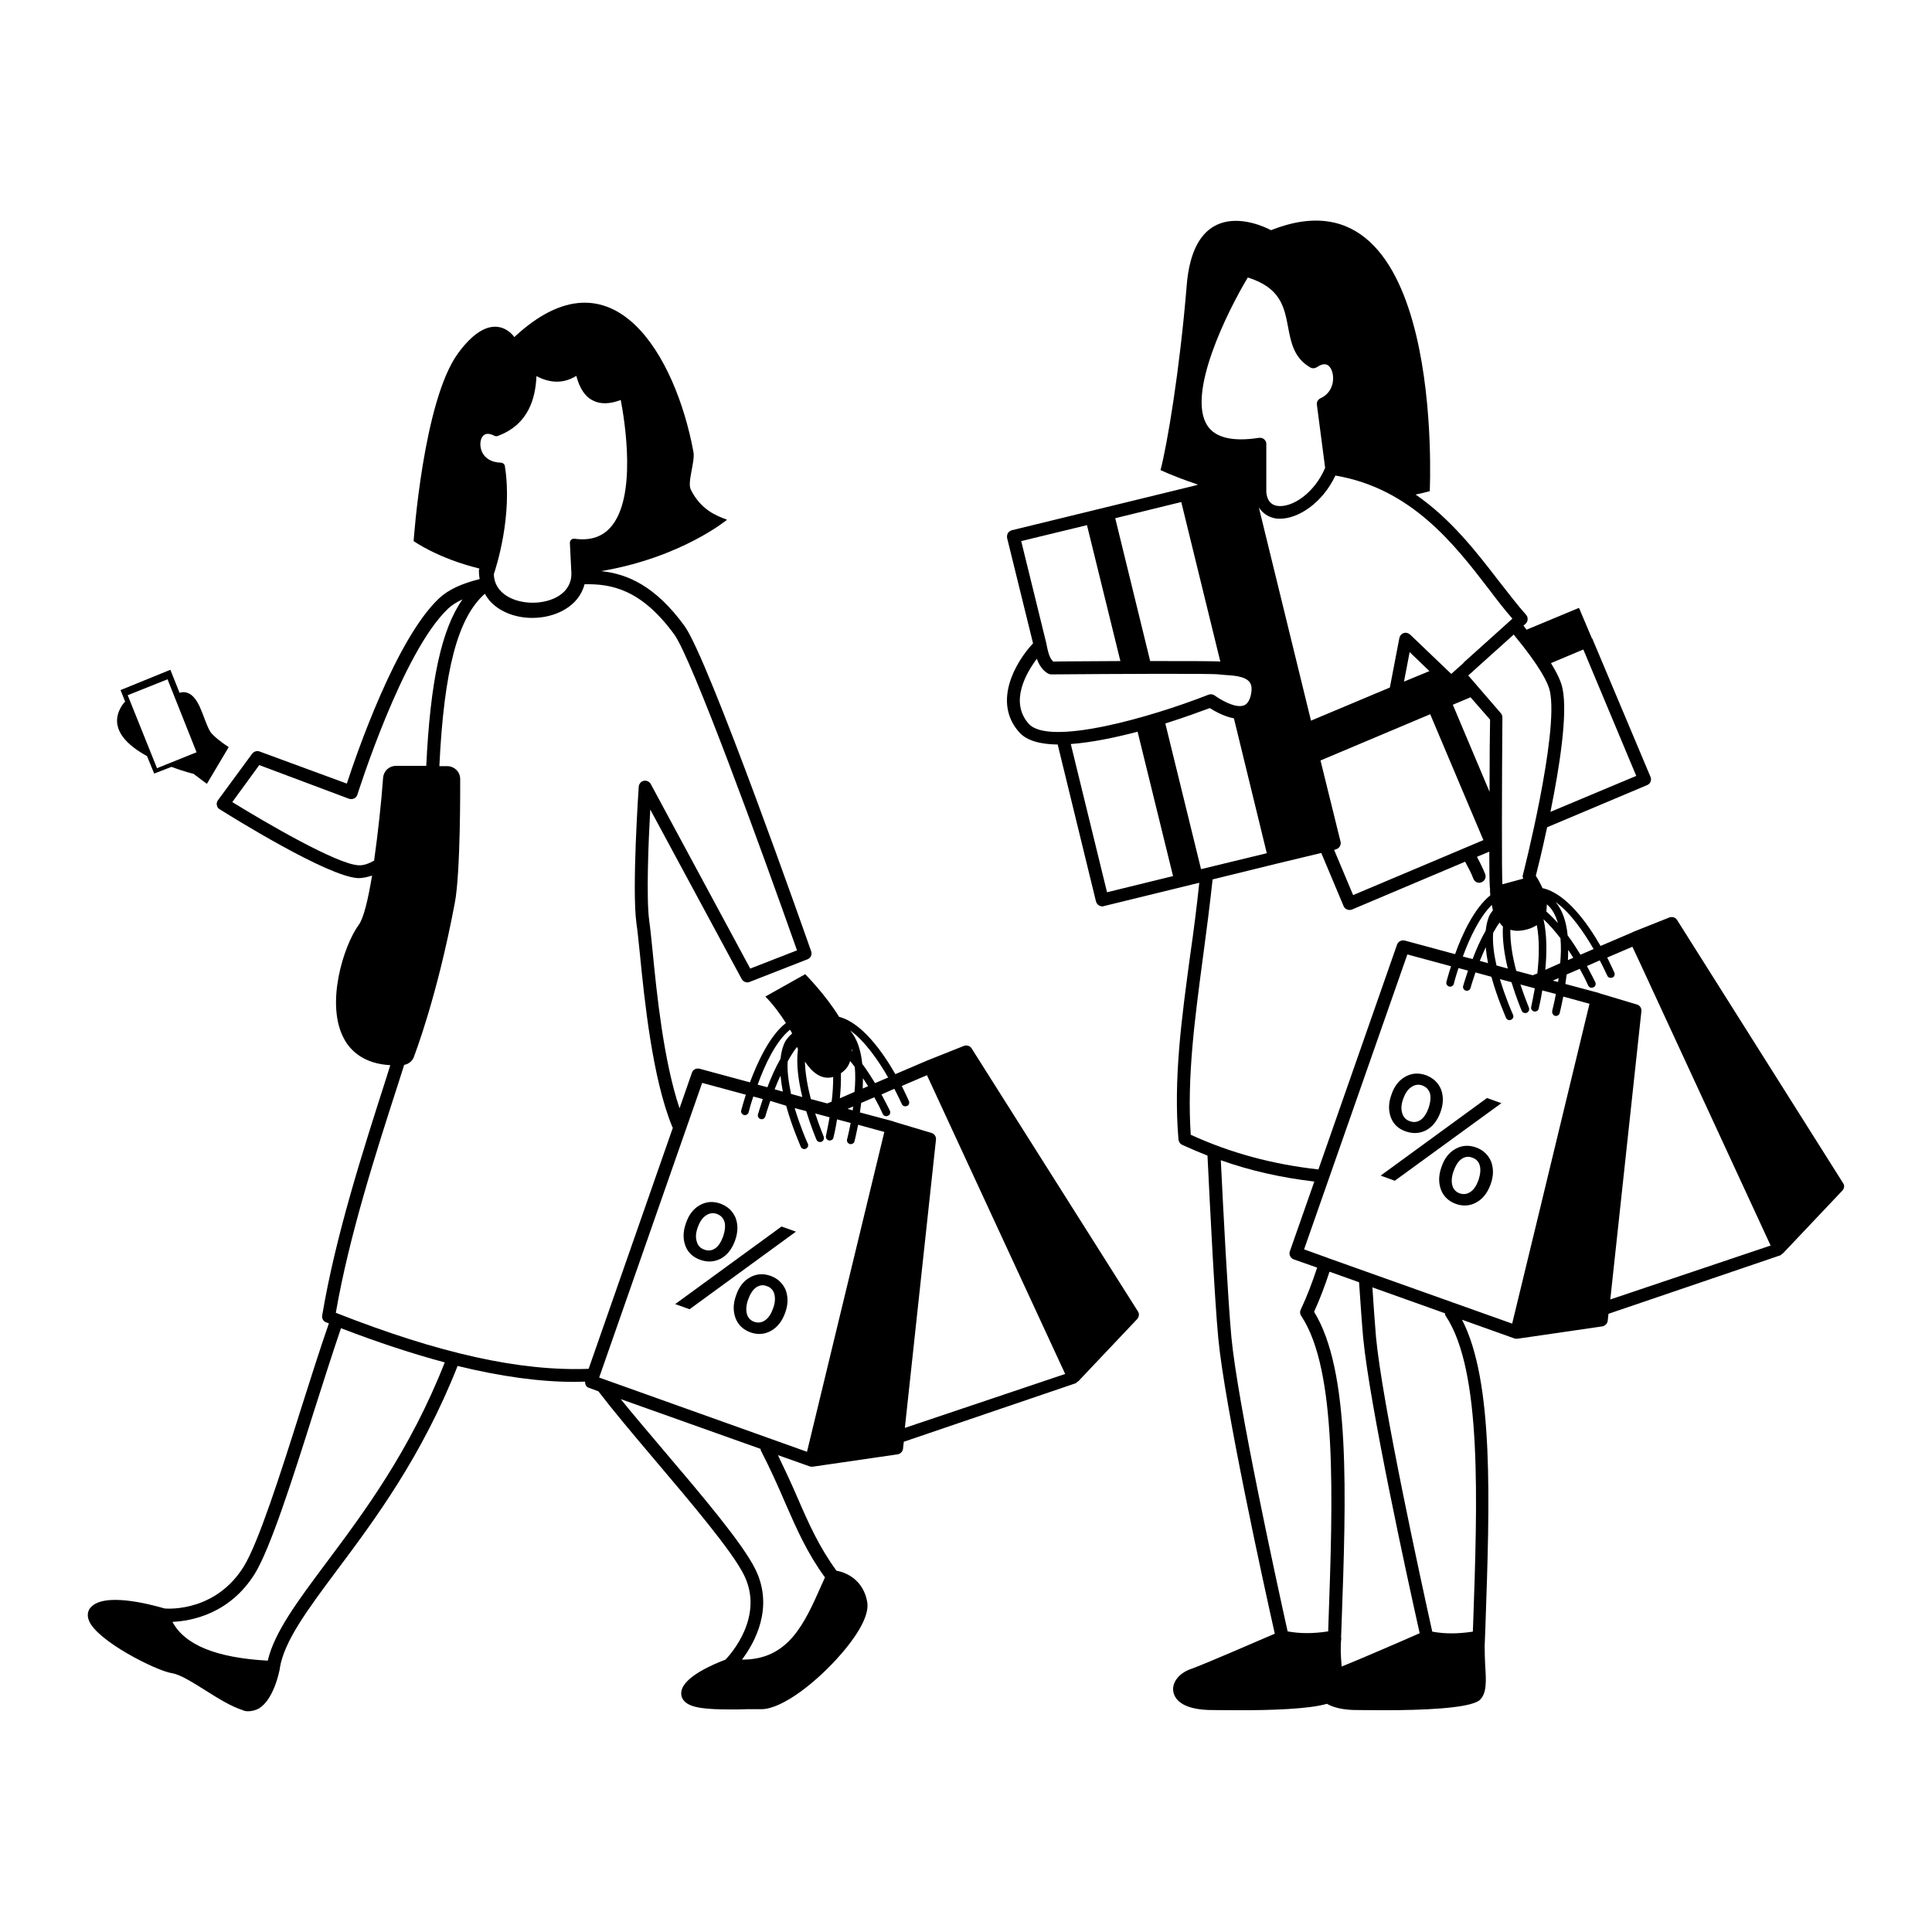 <?xml version="1.0" encoding="UTF-8"?>
<!-- Uploaded to: SVG Repo, www.svgrepo.com, Generator: SVG Repo Mixer Tools -->
<svg fill="#000000" width="800px" height="800px" version="1.1" viewBox="144 144 512 512" xmlns="http://www.w3.org/2000/svg">
 <g>
  <path d="m199.77 337.98c-2.043-3.269-2.859-10.348-7.082-10.555-0.477 0-0.816 0.066-1.09 0.203l-2.449-6.129-13.207 5.379 1.227 3.062c-0.613 0.543-1.156 1.43-1.633 2.519-2.043 5.106 2.316 9.121 7.422 11.914l1.906 4.629 4.562-1.77c3.269 1.227 5.856 1.84 5.856 1.84l3.539 2.656 5.785-9.734c-2.184-1.43-4.019-2.926-4.836-4.016zm-14.164 9.598-7.762-19.336 10.555-4.223 7.691 19.336z"/>
  <path d="m401.5 421.85c-0.41-0.68-1.293-0.953-2.043-0.68l-9.734 3.879-8.441 3.609c-3.402-5.922-8.852-13.617-14.91-15.184-3.676-5.992-8.988-11.301-8.988-11.301l-10.555 5.922c2.109 2.109 4.152 4.969 5.445 7.012-4.289 3.336-7.488 10.281-9.531 15.727l-13.344-3.609c-0.887-0.203-1.77 0.203-2.043 1.09l-3.269 9.395c-4.223-12.527-6.059-30.5-7.148-41.734-0.34-3.336-0.613-6.059-0.887-7.965-0.816-6.059-0.203-21.039 0.273-29.48l24.238 44.934c0.41 0.75 1.363 1.09 2.109 0.75l15.32-5.992c0.887-0.34 1.293-1.293 0.953-2.18-1.09-3.133-27.234-77.613-33.566-86.191-7.691-10.555-15.047-13.754-22.059-14.5 21.309-3.609 33.359-13.617 33.359-13.617-2.926-1.09-6.945-2.656-9.602-7.965-1.02-1.973 1.227-7.559 0.68-10.078-4.629-25.055-21.242-54.805-47.453-30.363 0 0-5.582-8.441-14.91 4.289-9.258 12.664-11.777 49.77-11.777 49.77s6.332 4.562 17.43 7.285c0 0.137-0.137 0.41-0.137 0.477 0 0.816 0.066 1.566 0.203 2.316-4.699 1.156-8.305 2.793-10.758 5.106-11.438 10.758-21.922 41.395-24.441 49.086l-23.137-8.508c-0.68-0.273-1.496 0-1.973 0.613l-9.055 12.324c-0.273 0.41-0.41 0.887-0.273 1.293 0.066 0.477 0.34 0.887 0.75 1.09 2.926 1.84 28.664 17.906 36.695 18.246 1.227 0 2.449-0.273 3.676-0.68-1.02 6.262-2.246 11.371-3.539 13.07-4.016 5.516-8.988 21.242-3.746 30.434 1.703 3.062 5.309 6.398 12.117 6.738-0.34 1.02-0.613 2.043-0.953 3.062-6.332 19.742-13.547 42.145-17.09 63.25-0.137 0.816 0.273 1.566 1.02 1.84 0.273 0.066 0.477 0.203 0.75 0.273-2.316 6.672-4.766 14.367-7.352 22.535-5.516 17.496-11.301 35.539-15.184 41.871-7.215 11.641-19.133 11.301-20.969 11.164-3.949-1.156-16.34-4.426-19.742-0.137-0.41 0.477-1.02 1.703-0.34 3.336 2.043 5.309 17.703 13.277 22.059 13.957 2.18 0.34 5.582 2.519 8.852 4.562 3.336 2.109 6.738 4.223 9.734 5.176 0.477 0.27 1.02 0.336 1.566 0.336 0.953 0 1.973-0.273 2.859-0.75 3.949-2.449 5.379-9.805 5.516-10.555v-0.137c1.156-7.148 7.285-15.387 15.047-25.805 10.145-13.547 22.602-30.297 32.066-54.262 11.438 2.793 21.719 4.223 31.113 4.223 0.887 0 1.77-0.066 2.656-0.066 0 0.68 0.273 1.43 1.02 1.633l2.586 0.953c0 0.066 0 0.066 0.066 0.137 3.473 4.562 8.781 10.895 14.434 17.566 9.734 11.508 20.832 24.508 24.031 30.977 5.445 11.031-3.609 21.039-4.902 22.398-3.062 1.156-11.234 4.562-11.711 8.512-0.137 0.887 0.137 1.77 0.75 2.449 1.703 1.906 5.922 2.246 12.594 2.246 1.227 0 2.519 0 3.949-0.066h3.879c5.652 0 14.977-7.422 21.242-14.707 2.859-3.269 7.488-9.395 6.875-13.547-0.953-5.856-5.379-7.965-8.168-8.441-4.629-6.332-7.352-12.461-10.418-19.539-1.496-3.473-3.199-7.148-5.106-11.098l8.441 2.996c0.203 0.066 0.41 0.066 0.543 0.066h0.066 0.203l22.469-3.269c0.75-0.137 1.363-0.75 1.43-1.496l0.203-1.84 45.613-15.523c0.137-0.066 0.203-0.203 0.34-0.34 0.066-0.066 0.203-0.066 0.273-0.137l15.59-16.477c0.543-0.613 0.68-1.43 0.203-2.109zm-22.125 7.695-3.473 1.496c-1.02-1.633-2.109-3.402-3.402-5.106-0.34-3.473-1.293-6.606-3.199-8.852 3.945 2.793 7.555 8.102 10.074 12.461zm-28.527-0.477c0.137 1.363 0.34 2.793 0.613 4.223l-2.18-0.613c0.477-1.16 0.953-2.383 1.566-3.609zm1.906-3.812c0.75-1.363 1.566-2.656 2.449-3.812 0.066 0.203 0.203 0.41 0.273 0.613-0.543 3.879 0.137 8.512 1.156 12.664l-2.996-0.816c-0.609-3-1.086-6.062-0.883-8.648zm16.953-2.859c0-0.203 0-0.41-0.066-0.613 0.066 0.273 0.203 0.543 0.273 0.887-0.07-0.07-0.141-0.137-0.207-0.273zm-12.391 2.926c1.84 2.793 4.356 4.969 7.488 4.086 0 2.18-0.137 4.426-0.41 6.535l-1.156 0.477-4.356-1.156c-0.82-3.199-1.5-6.742-1.566-9.941zm9.258 9.738c0.203-2.109 0.34-4.426 0.273-6.672 0.137-0.066 0.273-0.137 0.41-0.273 1.09-0.816 1.703-1.84 2.043-2.926 0.41 0.477 0.816 1.02 1.227 1.566 0.203 2.109 0.137 4.426-0.066 6.606zm3.539 2.176c-0.066 0.34-0.137 0.68-0.137 1.02l-1.363-0.41zm2.59-7.488c0.477 0.68 0.887 1.43 1.363 2.109l-1.43 0.613c-0.004-0.953 0.066-1.836 0.066-2.723zm-19.336-12.867c0.273 0.477 0.477 0.816 0.477 0.816s0 0.066 0.066 0.203c-0.953 0.816-1.77 1.77-2.246 3.062-0.41 1.09-0.68 2.316-0.816 3.609-1.43 2.519-2.586 5.176-3.473 7.559l-2.586-0.68c1.836-5.106 4.766-11.508 8.578-14.57zm-23.285 14.094 11.574 3.133c-0.75 2.316-1.156 3.949-1.227 4.152-0.137 0.543 0.203 1.09 0.75 1.227 0.543 0.137 1.09-0.203 1.227-0.75 0-0.066 0.41-1.703 1.227-4.152l2.519 0.68c-0.75 2.246-1.227 3.879-1.293 4.086-0.137 0.543 0.203 1.09 0.75 1.227 0.543 0.137 1.09-0.203 1.227-0.75 0-0.066 0.477-1.703 1.293-4.086l4.215 1.293c1.566 5.719 3.746 10.484 3.879 10.895 0.203 0.477 0.816 0.75 1.363 0.477 0.477-0.203 0.75-0.816 0.477-1.363-0.066-0.066-1.906-4.223-3.473-9.395l3.062 0.816c1.293 4.152 2.586 7.285 2.723 7.559 0.203 0.543 0.816 0.75 1.363 0.543 0.477-0.203 0.75-0.816 0.543-1.363 0-0.066-1.09-2.586-2.246-6.129l3.812 1.02c-0.34 1.906-0.68 3.609-0.953 4.902-0.137 0.543 0.203 1.09 0.75 1.227 0.137 0 0.273 0.066 0.41 0 0.41-0.066 0.75-0.34 0.816-0.75 0.066-0.273 0.543-2.18 0.953-4.832l3.609 0.953c-0.477 2.586-0.953 4.289-0.953 4.356-0.137 0.543 0.203 1.09 0.75 1.227 0.137 0.066 0.273 0.066 0.41 0 0.41-0.066 0.75-0.34 0.816-0.75 0.066-0.273 0.477-1.906 0.953-4.356l6.945 1.906-13.004 53.785-7.488 30.977-55.078-19.676zm-34.652-134.94c0 5.309-5.309 7.691-10.281 7.691-4.902 0-10.145-2.383-10.281-7.559 0.613-1.84 5.039-15.453 2.926-28.664-0.066-0.477-0.543-0.887-1.02-0.887-2.656-0.066-4.562-1.293-5.242-3.402-0.477-1.496-0.203-3.199 0.68-3.879 0.816-0.68 1.973-0.273 2.793 0.137 0.273 0.137 0.613 0.203 0.887 0.066 8.305-3.062 10.008-10.145 10.281-15.863 3.746 1.973 7.285 1.973 10.555-0.066 0.887 3.336 2.316 5.516 4.426 6.535 1.973 1.02 4.426 0.953 7.352-0.137 1.02 5.309 4.426 25.938-2.793 33.836-2.316 2.519-5.379 3.473-9.465 2.926h-0.137c-0.273 0-0.543 0.066-0.75 0.273-0.203 0.203-0.34 0.543-0.34 0.816zm-56.375 77.273c-5.652-0.203-24.781-11.371-33.496-16.75l7.148-9.805 23.762 8.918c0.41 0.137 0.953 0.137 1.363-0.066s0.75-0.543 0.887-1.02c0.137-0.41 11.914-37.855 24.031-49.293 1.02-0.953 2.316-1.77 3.812-2.449-5.582 7.965-8.512 21.582-9.602 44.117h-7.965c-1.906 0-3.336 1.363-3.473 3.199-0.477 6.535-1.363 14.707-2.383 21.922-1.363 0.75-2.723 1.297-4.086 1.227zm-8.645 184.91c-7.559 10.145-13.684 18.312-15.453 25.871-13.617-0.75-21.992-4.152-25.258-10.281 4.902-0.203 15.184-2.043 21.855-12.801 4.086-6.672 9.941-24.918 15.523-42.621 2.586-8.102 5.039-15.797 7.285-22.398 9.941 3.812 19.062 6.809 27.504 9.055-9.195 23.422-21.52 39.898-31.457 53.176zm2.586-66.312c3.539-20.426 10.555-42.211 16.75-61.41 0.477-1.43 0.887-2.859 1.363-4.289 1.09-0.203 2.109-0.953 2.519-1.973 0.203-0.613 6.129-15.66 10.895-40.918 1.566-8.102 1.43-31.863 1.43-32.883 0-1.906-1.566-3.402-3.473-3.402h-2.043c1.227-25.598 4.902-39.352 12.051-45.684 0.477 0.816 1.02 1.633 1.703 2.316 2.586 2.586 6.535 4.086 10.895 4.086 6.129 0 12.324-3.062 13.82-8.918 6.875-0.137 14.91 1.156 23.762 13.277 4.699 6.469 23.012 56.711 32.543 83.742l-12.391 4.832-26.348-48.883c-0.34-0.68-1.156-1.02-1.84-0.887-0.75 0.137-1.293 0.816-1.363 1.566-0.066 1.09-1.84 27.164-0.613 36.152 0.273 1.84 0.543 4.562 0.887 7.828 1.227 12.461 3.336 33.359 8.645 46.227 0 0.066 0.066 0.066 0.137 0.137l-22.332 63.93c-18.18 0.676-39.492-4.023-66.996-14.848zm112.61 36.422c2.586 5.039 4.562 9.465 6.398 13.754 3.133 7.148 5.856 13.414 10.621 19.949l-0.953 2.109c-4.492 10.145-8.715 19.676-20.902 19.676h-0.137c3.336-4.426 8.578-13.754 3.539-23.965-3.402-6.875-14.094-19.473-24.508-31.727-4.086-4.832-8.035-9.465-11.164-13.344l37.105 13.207c0 0.137-0.07 0.273 0 0.34zm38.191-5.922 8.238-76.32c0.137-0.816-0.41-1.633-1.156-1.84l-10.008-2.996s0-0.066-0.066-0.066l-8.918-2.383c0.137-0.816 0.203-1.633 0.34-2.519l3.473-1.496c0.953 1.703 1.703 3.199 2.246 4.426 0.203 0.477 0.816 0.75 1.363 0.477 0.137-0.066 0.203-0.137 0.34-0.203 0.273-0.273 0.34-0.75 0.203-1.09-0.137-0.273-0.953-1.973-2.246-4.356l3.402-1.496c1.227 2.316 1.906 3.949 1.973 4.016 0.203 0.543 0.816 0.75 1.363 0.543 0.137-0.066 0.273-0.137 0.34-0.203 0.273-0.273 0.34-0.75 0.203-1.09-0.137-0.273-0.816-1.84-1.906-4.016l6.672-2.859 0.41 0.887 36.219 78.293z"/>
  <path d="m348.19 482.11c-1.973-0.68-3.746-0.543-5.445 0.41-1.703 0.953-2.926 2.519-3.676 4.766-0.816 2.246-0.816 4.223-0.137 6.059 0.68 1.77 2.043 3.062 3.949 3.746 1.906 0.68 3.746 0.543 5.445-0.41 1.703-0.953 2.926-2.519 3.746-4.766 0.816-2.246 0.816-4.223 0.137-6.059-0.75-1.77-2.113-3.066-4.019-3.746zm0.68 8.648c-0.543 1.496-1.227 2.519-2.109 3.133-0.887 0.613-1.84 0.75-2.859 0.41-1.02-0.34-1.703-1.09-1.973-2.109-0.273-1.02-0.203-2.316 0.34-3.812s1.227-2.586 2.109-3.199c0.887-0.613 1.84-0.75 2.859-0.34 1.02 0.34 1.703 1.09 1.973 2.109 0.273 1.082 0.207 2.309-0.34 3.809z"/>
  <path d="m326.74 490.96 28.188-20.562-3.812-1.359-28.188 20.559z"/>
  <path d="m329.6 477.88c1.973 0.68 3.746 0.543 5.445-0.34 1.703-0.953 2.926-2.519 3.746-4.766 0.816-2.246 0.816-4.289 0.137-6.059-0.75-1.77-2.043-2.996-4.016-3.746-1.973-0.68-3.746-0.543-5.445 0.41-1.703 0.953-2.926 2.519-3.676 4.766-0.816 2.246-0.816 4.223-0.137 6.059 0.676 1.77 2.039 2.996 3.945 3.676zm-0.68-8.645c0.543-1.496 1.227-2.519 2.18-3.133 0.887-0.613 1.84-0.75 2.859-0.41 1.09 0.41 1.703 1.09 2.043 2.109 0.273 1.02 0.137 2.316-0.34 3.812-0.543 1.496-1.227 2.586-2.109 3.199-0.887 0.613-1.84 0.75-2.926 0.34-1.02-0.34-1.703-1.09-1.973-2.109-0.348-1.086-0.281-2.312 0.266-3.809z"/>
  <path d="m632.43 457.53-43.98-69.715c-0.41-0.68-1.293-0.953-2.043-0.68l-9.734 3.879-0.066 0.066-8.441 3.609c-3.473-6.059-9.121-13.957-15.387-15.32-0.613-1.363-1.293-2.586-1.77-3.269 0.477-1.84 1.703-6.809 2.996-12.867l26.484-11.164c0.887-0.34 1.293-1.363 0.887-2.246l-15.387-36.559c0-0.066-0.137-0.066-0.137-0.137l-3.402-8.035-13.891 5.785c-0.273-0.34-0.543-0.68-0.816-1.09l0.543-0.477c0.68-0.613 0.75-1.703 0.137-2.383-2.316-2.586-4.629-5.652-7.148-8.852-5.922-7.691-12.73-16.543-22.125-23.012 1.227-0.273 2.519-0.543 3.746-0.887 0 0 4.356-87.555-42.074-69.172 0 0-20.219-11.371-22.332 14.637-1.84 22.469-5.176 42.277-6.945 48.953 3.336 1.496 6.606 2.723 9.871 3.812-0.066 0.066-0.137 0.066-0.203 0.137l-3.348 0.824-45.75 11.164c-0.41 0.137-0.816 0.41-1.02 0.75-0.203 0.41-0.273 0.816-0.203 1.293l6.875 27.914c-4.699 5.039-10.758 15.59-3.676 23.555 2.043 2.316 5.719 3.199 10.211 3.269l10.145 41.598c0.137 0.41 0.41 0.816 0.75 1.02 0.273 0.137 0.543 0.273 0.887 0.273 0.137 0 0.273 0 0.41-0.066l25.328-6.195c-0.68 6.469-1.496 12.867-2.383 18.996-2.316 17.02-4.492 33.09-3.133 49.02 0.066 0.613 0.41 1.156 0.953 1.43 2.246 1.02 4.492 1.973 6.738 2.859 0.68 13.82 1.84 37.379 2.859 48.406 1.703 17.836 11.848 64.406 14.977 78.293-4.356 1.84-18.312 7.965-22.332 9.395-3.062 1.09-4.969 3.539-4.562 5.922 0.273 1.703 1.84 4.629 9.328 4.902 0.137 0 3.746 0.066 8.578 0.066 7.559 0 17.973-0.273 22.809-1.703 1.43 0.816 3.539 1.496 6.875 1.633 0.137 0 3.746 0.066 8.578 0.066 9.055 0 22.262-0.41 24.984-2.656 1.973-1.77 1.77-5.106 1.496-9.258-0.066-1.633-0.137-3.336-0.137-5.039l0.203-5.309c1.156-33.293 2.246-64.812-6.195-81.223l13.891 4.969c0.203 0.066 0.41 0.066 0.543 0.066h0.066 0.203l22.469-3.269c0.75-0.137 1.363-0.75 1.43-1.496l0.203-1.84 45.613-15.523c0.137-0.066 0.203-0.203 0.34-0.34 0.066-0.066 0.203-0.066 0.273-0.137l15.59-16.477c0.691-0.668 0.828-1.488 0.352-2.168zm-66.109-62.023-3.473 1.496c-1.02-1.633-2.109-3.402-3.402-5.106-0.34-3.473-1.293-6.606-3.199-8.852 3.945 2.793 7.555 8.105 10.074 12.461zm-10.211 17.703c0.137 0.066 0.273 0.066 0.41 0 0.41-0.066 0.75-0.34 0.816-0.75 0.066-0.273 0.477-1.906 0.953-4.356l6.945 1.906-13.48 55.828-7.012 28.934-48.953-17.43s0-0.066-0.066-0.066h-0.066l-6.059-2.18 27.367-78.16 11.574 3.133c-0.75 2.316-1.156 3.949-1.227 4.152-0.137 0.543 0.203 1.09 0.75 1.227 0.543 0.137 1.09-0.203 1.227-0.75 0-0.066 0.41-1.703 1.227-4.152l2.519 0.68c-0.75 2.246-1.227 3.879-1.293 4.086-0.137 0.543 0.203 1.09 0.75 1.227 0.543 0.137 1.09-0.203 1.227-0.75 0-0.066 0.477-1.703 1.293-4.086l4.223 1.156c1.566 5.719 3.746 10.484 3.879 10.895 0.203 0.477 0.816 0.75 1.363 0.477 0.477-0.203 0.75-0.816 0.477-1.363-0.066-0.066-1.906-4.223-3.473-9.395l3.062 0.816c1.293 4.152 2.586 7.285 2.723 7.559 0.203 0.543 0.816 0.75 1.363 0.543 0.477-0.203 0.75-0.816 0.543-1.363 0-0.066-1.09-2.586-2.246-6.129l3.812 1.02c-0.34 1.906-0.68 3.609-0.953 4.902-0.137 0.543 0.203 1.09 0.75 1.227 0.137 0 0.273 0.066 0.41 0 0.41-0.066 0.75-0.34 0.816-0.75 0.066-0.273 0.543-2.18 0.953-4.832l3.609 0.953c-0.477 2.586-0.953 4.289-0.953 4.356-0.148 0.688 0.191 1.301 0.738 1.438zm-53.516-32-5.039-11.984 0.477-0.137c0.41-0.137 0.816-0.41 1.02-0.75 0.203-0.41 0.34-0.887 0.203-1.293l-5.305-21.512 29.07-12.254 14.094 33.359zm-40.305-6.875-9.465-38.602c5.379-1.703 9.734-3.336 11.777-4.086 1.293 0.816 3.812 2.246 6.398 2.723l8.715 35.742zm-13.48-55.148-9.258-37.855 17.496-4.289 10.348 42.277c-1.293-0.133-9.461-0.133-18.586-0.133zm30.23-58.754c-0.34-0.273-0.68-0.41-1.09-0.41h-0.273c-6.945 1.09-11.574 0-13.684-3.199-5.582-8.375 5.242-30.23 10.688-39.285 8.715 2.723 9.668 7.828 10.688 13.207 0.75 4.016 1.566 8.168 5.856 10.621 0.543 0.34 1.227 0.273 1.77-0.066 0.816-0.543 1.906-1.09 2.859-0.543 0.887 0.543 1.496 2.043 1.43 3.676 0 0.887-0.34 3.746-3.336 5.106-0.68 0.34-1.09 1.02-0.953 1.77l2.18 16.68c-2.859 6.738-8.781 10.621-12.664 10.078-1.77-0.273-2.723-1.496-2.926-3.609v-12.73c0.07-0.477-0.203-0.953-0.543-1.293zm71.145 142.02-4.356-1.156c-0.953-3.539-1.633-7.422-1.566-10.895 0.543 0.137 1.156 0.273 1.84 0.273 0.816 0 1.77-0.137 2.723-0.41 1.02-0.273 1.77-0.68 2.449-1.09 0.75 3.879 0.613 8.512 0.137 12.801zm-12.457-7.422c0.137 1.363 0.34 2.793 0.613 4.223l-2.18-0.613c0.477-1.156 1.02-2.383 1.566-3.609zm1.973-3.812c0.543-0.953 1.09-1.906 1.703-2.723 0.273 0.34 0.477 0.75 0.887 1.02-0.203 3.539 0.41 7.559 1.293 11.164l-2.996-0.816c-0.684-2.992-1.09-6.055-0.887-8.645zm14.23-7.555c1.43 1.156 2.316 2.859 2.926 4.969-1.02-1.156-2.043-2.18-3.062-3.062 0.066-0.684 0.137-1.293 0.137-1.906zm-15.184-29.82-9.734-23.078 4.699-1.973 5.176 5.922c-0.07 2.789-0.141 10.754-0.141 19.129zm-22.672-29.207 1.496-7.828 5.242 5.039zm23.559 60.594c-0.41 0.543-0.816 1.09-1.09 1.77-0.41 1.09-0.68 2.316-0.816 3.609-1.43 2.519-2.586 5.176-3.473 7.559l-2.586-0.68c1.703-4.699 4.356-10.418 7.691-13.684 0.066 0.402 0.137 0.879 0.273 1.426zm15.863 18.652 1.566-0.68c-0.066 0.34-0.137 0.68-0.137 1.02zm-1.977-2.859c0.41-4.356 0.477-9.258-0.477-13.414 1.566 1.43 3.062 3.199 4.492 5.039 0.203 2.109 0.137 4.426-0.066 6.606zm6.059-5.309c0.477 0.68 0.887 1.43 1.363 2.109l-1.43 0.613c0.066-0.953 0.066-1.84 0.066-2.723zm18.043-46.094-22.738 9.531c2.383-11.711 4.629-26.008 3.199-32.68-0.34-1.77-1.43-4.086-3.062-6.738l8.578-3.609zm-22.875-22.398c2.383 11.164-7.082 48.406-7.215 48.816-0.066 0.273 0.066 0.543 0.137 0.816l-5.516 1.496c-0.203-2.926-0.137-27.777 0-44.184 0-0.41-0.137-0.816-0.41-1.156l-8.645-10.008 1.02-0.887c0.137-0.066 0.203-0.203 0.273-0.273l10.758-9.668c7.078 8.578 9.188 12.938 9.598 15.047zm-16.137-27.027c2.109 2.793 4.152 5.445 6.195 7.762l-12.867 11.574c-0.066 0.066-0.137 0.203-0.203 0.273l-3.133 2.793-10.895-10.418c-0.477-0.41-1.09-0.613-1.703-0.41-0.613 0.203-1.02 0.68-1.156 1.293l-2.519 13.141-20.902 8.781-13.82-56.508c1.02 1.566 2.519 2.586 4.492 2.926 0.34 0.066 0.75 0.066 1.09 0.066 4.832 0 11.234-4.086 14.707-11.438 20.086 3.406 31.523 18.18 40.715 30.164zm-106.55-17.023 8.852 36.016c-7.965 0.066-15.25 0.066-17.77 0.137-1.02-0.816-1.43-2.656-1.84-4.699v-0.066l-6.672-27.164zm-13.277 35.402c0.543 1.566 1.43 3.062 2.996 3.949 0.273 0.137 0.543 0.203 0.816 0.203 16.816-0.137 42.484-0.273 44.391 0 0.41 0.066 0.887 0.066 1.496 0.137 2.043 0.137 5.445 0.273 6.672 1.906 0.613 0.816 0.68 2.043 0.273 3.676-0.543 2.043-1.496 2.383-1.84 2.519-2.316 0.816-6.398-1.703-7.691-2.656-0.477-0.34-1.09-0.41-1.633-0.203-15.59 6.129-42.348 13.684-47.656 7.691-5.109-5.781-0.684-13.41 2.176-17.223zm8.988 22.605c5.516-0.41 11.777-1.703 17.703-3.269l9.395 38.262-17.496 4.289zm35.062 56.234c0.887-6.606 1.77-13.414 2.519-20.355l16.883-4.152 11.914-2.859 5.922 14.094c0.203 0.41 0.477 0.75 0.953 0.887 0.203 0.066 0.41 0.137 0.613 0.137s0.477-0.066 0.68-0.137l29.957-12.664c0.887 1.633 1.703 3.199 2.18 4.492 0.273 0.68 0.887 1.09 1.566 1.09 0.203 0 0.41-0.066 0.613-0.137 0.887-0.34 1.293-1.363 0.953-2.18-0.543-1.363-1.293-2.926-2.18-4.562l3.269-1.363c0 4.832 0.066 8.512 0.137 9.258 0.066 0.34 0.066 0.75 0.066 1.293 0 0.273 0.066 0.68 0.066 1.02-4.223 3.402-7.422 10.211-9.328 15.59l-13.344-3.609c-0.887-0.203-1.77 0.273-2.043 1.09l-20.832 59.57c-12.188-1.363-23.285-4.356-33.836-9.191-1.02-15.309 1.09-30.832 3.269-47.309zm4.695 54.059c7.828 2.793 16.066 4.629 24.781 5.652l-6.469 18.449c-0.34 0.887 0.137 1.84 1.02 2.18l6.195 2.18c-1.293 3.949-2.723 7.691-4.356 11.164-0.273 0.543-0.203 1.156 0.137 1.633 9.602 14.434 8.375 48.543 7.215 81.496l-0.066 2.109c-3.949 0.613-7.488 0.613-10.758 0-2.996-13.547-13.277-60.594-14.91-78.09-0.949-10.555-2.106-32.816-2.789-46.773zm32 134.19v-0.41c-0.203-2.246-0.34-4.832-0.066-7.148 0-0.066-0.066-0.066-0.066-0.137l0.137-3.609c1.227-34.449 2.383-66.992-7.285-82.719 1.496-3.269 2.859-6.875 4.086-10.621l7.828 2.793c0.41 5.856 0.75 11.031 1.09 14.707 1.703 17.836 11.848 64.406 14.977 78.293-3.953 1.77-15.457 6.738-20.699 8.852zm27.641-92.867c9.602 14.5 8.375 48.816 7.215 81.973l-0.066 1.633c-3.949 0.613-7.488 0.613-10.758 0-2.996-13.547-13.277-60.594-14.91-78.09-0.273-3.336-0.613-7.898-0.953-13.141l19.266 6.875c-0.066 0.273 0.004 0.48 0.207 0.75zm43.574-4.422 8.238-76.32c0.137-0.816-0.41-1.633-1.156-1.84l-10.008-2.996s0-0.066-0.066-0.066l-8.918-2.383c0.137-0.816 0.203-1.633 0.34-2.519l3.473-1.496c0.953 1.703 1.703 3.199 2.246 4.426 0.203 0.477 0.816 0.75 1.363 0.477 0.137-0.066 0.203-0.137 0.34-0.203 0.273-0.273 0.34-0.75 0.203-1.09-0.137-0.273-0.953-1.973-2.246-4.356l3.402-1.496c1.227 2.316 1.906 3.949 1.973 4.016 0.203 0.543 0.816 0.75 1.363 0.543 0.137-0.066 0.273-0.137 0.34-0.203 0.273-0.273 0.34-0.75 0.203-1.09-0.137-0.273-0.816-1.84-1.906-4.016l6.672-2.859 2.043 4.356 34.586 74.824z"/>
  <path d="m535.14 448.07c-1.973-0.68-3.746-0.543-5.445 0.41-1.703 0.953-2.926 2.519-3.676 4.766-0.816 2.246-0.816 4.223-0.137 6.059 0.68 1.77 2.043 3.062 3.949 3.746 1.906 0.68 3.746 0.543 5.445-0.41 1.703-0.953 2.926-2.519 3.746-4.766 0.816-2.246 0.816-4.223 0.137-6.059-0.75-1.773-2.113-3.066-4.019-3.746zm0.684 8.645c-0.543 1.496-1.227 2.519-2.109 3.133-0.887 0.613-1.84 0.75-2.859 0.41s-1.703-1.09-1.973-2.109c-0.273-1.02-0.203-2.316 0.34-3.812 0.543-1.496 1.227-2.586 2.109-3.199 0.887-0.613 1.84-0.75 2.859-0.34 1.02 0.34 1.703 1.09 1.973 2.109 0.273 1.086 0.137 2.312-0.34 3.809z"/>
  <path d="m509.88 455.55 3.746 1.359 28.254-20.559-3.812-1.363z"/>
  <path d="m516.55 443.84c1.973 0.68 3.746 0.543 5.445-0.34 1.703-0.953 2.926-2.519 3.746-4.766 0.816-2.246 0.816-4.289 0.137-6.059-0.75-1.77-2.043-2.996-4.016-3.746-1.973-0.68-3.746-0.543-5.445 0.41-1.703 0.953-2.926 2.519-3.676 4.766-0.816 2.246-0.816 4.223-0.137 6.059 0.68 1.77 1.973 2.996 3.945 3.676zm-0.68-8.648c0.543-1.496 1.227-2.519 2.18-3.133 0.887-0.613 1.84-0.75 2.859-0.41 1.09 0.41 1.703 1.09 2.043 2.109 0.273 1.02 0.137 2.316-0.34 3.812-0.543 1.496-1.227 2.586-2.109 3.199-0.887 0.613-1.84 0.75-2.926 0.34-1.02-0.34-1.703-1.09-1.973-2.109-0.348-1.082-0.281-2.309 0.266-3.809z"/>
 </g>
</svg>